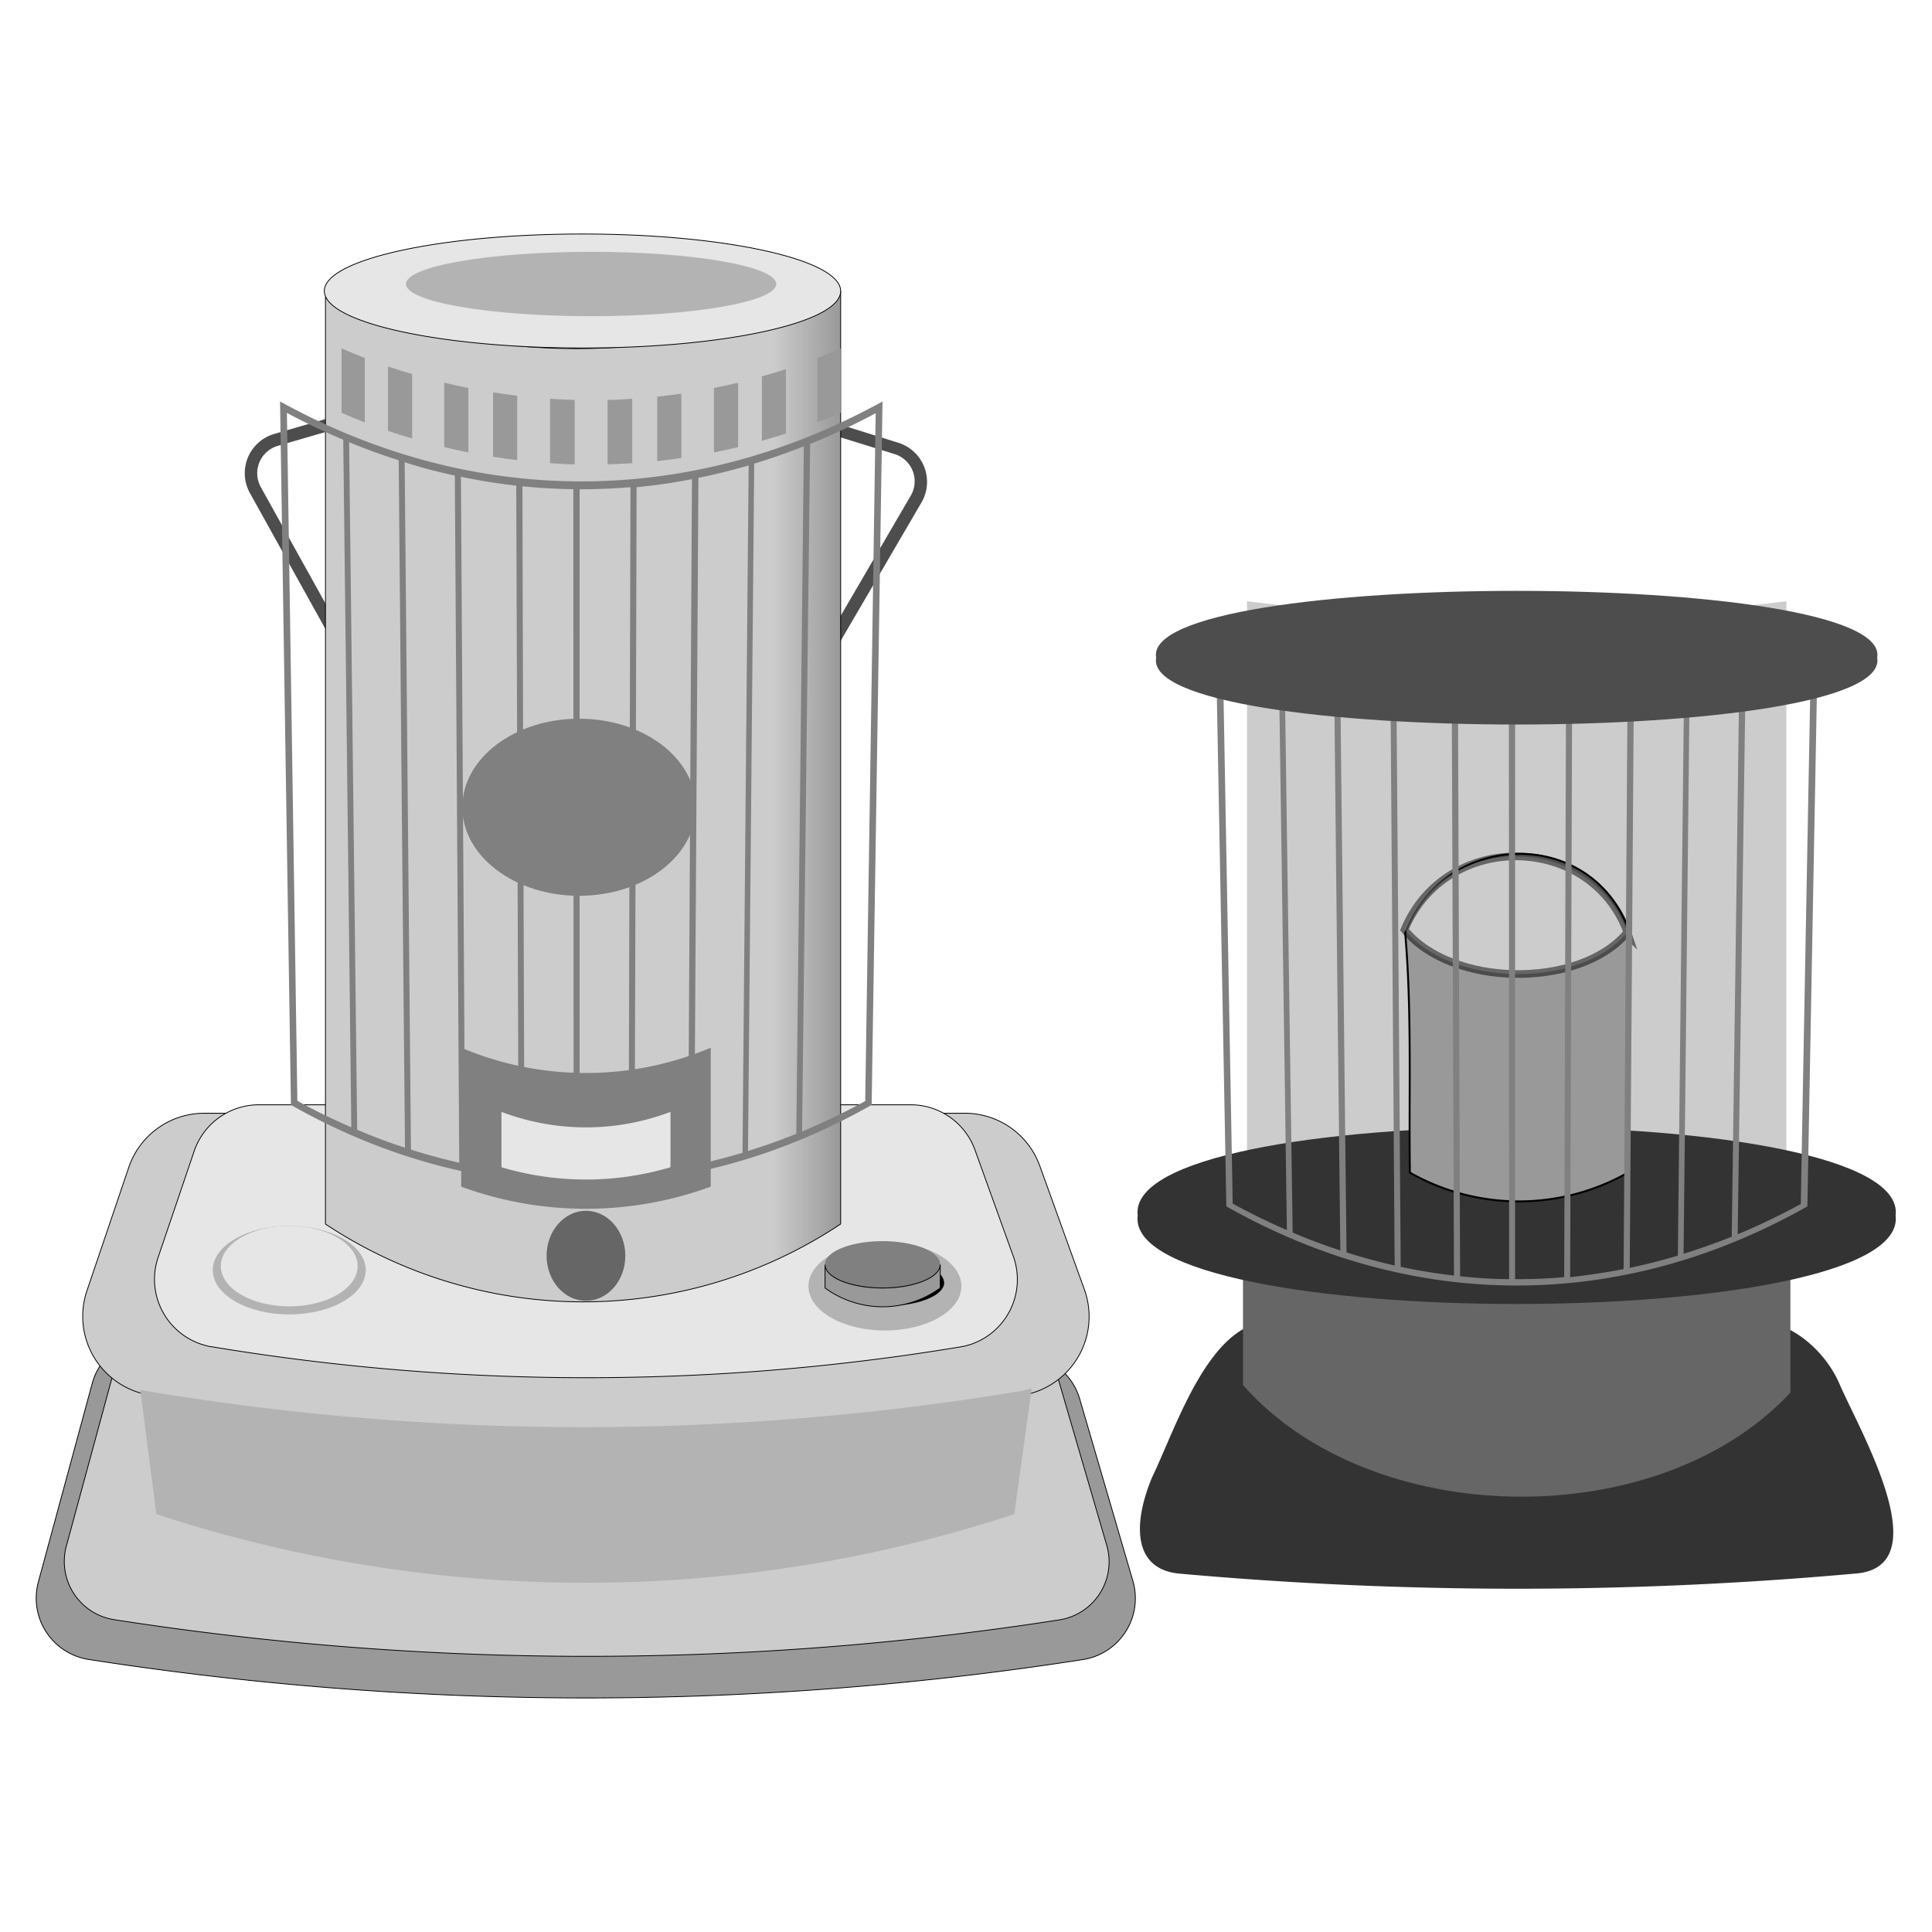 <svg xmlns="http://www.w3.org/2000/svg" xmlns:xlink="http://www.w3.org/1999/xlink" viewBox="0 0 240 240"><defs><linearGradient id="a" x1="40.43" y1="98.97" x2="104.43" y2="98.97" gradientUnits="userSpaceOnUse"><stop offset="0.87" stop-color="#ccc"/><stop offset="1" stop-color="#999"/></linearGradient></defs><rect width="240" height="240" fill="none"/><path d="M11.46,171.84,4.77,196.5A7.7,7.7,0,0,0,11,206.14a402.44,402.44,0,0,0,59.65,4.78,401.94,401.94,0,0,0,63.86-4.76,7.7,7.7,0,0,0,6.22-9.77l-6.6-22.59a7.69,7.69,0,0,0-7.24-5.55l-107.88-2.1A7.73,7.73,0,0,0,11.46,171.84Z" fill="#999" stroke="#000" stroke-miterlimit="10" stroke-width="0.1"/><path d="M14.6,168.63,8.24,192.06a7.32,7.32,0,0,0,6,9.15,382.7,382.7,0,0,0,56.67,4.54,382.09,382.09,0,0,0,60.67-4.52,7.31,7.31,0,0,0,5.9-9.28l-6.26-21.47a7.34,7.34,0,0,0-6.89-5.27l-102.48-2A7.34,7.34,0,0,0,14.6,168.63Z" fill="#ccc" stroke="#000" stroke-miterlimit="10" stroke-width="0.1"/><path d="M128.55,172.94a10.69,10.69,0,0,1-1.53.38,331.46,331.46,0,0,1-58.42,4.43,331,331,0,0,1-50.09-4.47l-.7-.14a9.91,9.91,0,0,1-7-12.83L16,145a9.91,9.91,0,0,1,9.38-6.71h94.47a9.9,9.9,0,0,1,9.32,6.55q2.77,7.68,5.54,15.36A9.91,9.91,0,0,1,128.55,172.94Z" fill="#ccc" stroke="#000" stroke-miterlimit="10" stroke-width="0.1"/><path d="M128.16,172.45,126,188.09a170.73,170.73,0,0,1-106.58,0l-2-15.44.69.14a331,331,0,0,0,50.1,4.47,331.34,331.34,0,0,0,58.41-4.43A10.83,10.83,0,0,0,128.16,172.45Z" fill="#b3b3b3"/><path d="M120.6,167a8,8,0,0,1-1.32.32,283.68,283.68,0,0,1-50.08,3.8,284.74,284.74,0,0,1-42.95-3.83c-.2,0-.4-.07-.6-.12a8.5,8.5,0,0,1-6-11L24.12,143a8.49,8.49,0,0,1,8-5.76h81a8.49,8.49,0,0,1,8,5.62l4.74,13.16A8.5,8.5,0,0,1,120.6,167Z" fill="#e6e6e6" stroke="#000" stroke-miterlimit="10" stroke-width="0.1"/><ellipse cx="35.93" cy="157.78" rx="9.5" ry="5.5" fill="#b3b3b3"/><ellipse cx="35.93" cy="157.28" rx="8.5" ry="5" fill="#e6e6e6"/><ellipse cx="109.93" cy="159.78" rx="9.5" ry="5.5" fill="#b3b3b3"/><path d="M103.45,152.28a.68.68,0,0,0,0,.2v-.2Z" fill="#c1272d"/><path d="M117.43,152.28v.2a1.34,1.34,0,0,0,0-.2Z" fill="#c1272d"/><path d="M117.29,159.33c0,1.6-3.21,2.9-7.16,2.9s-7.16-1.3-7.16-2.9a1.23,1.23,0,0,1,0-.19c.24-1.51,3.34-2.71,7.14-2.71s6.9,1.2,7.14,2.71A1.23,1.23,0,0,1,117.29,159.33Z"/><path d="M116.8,157.08c0,1.6-3.2,2.9-7.16,2.9s-7.15-1.3-7.15-2.9a1.21,1.21,0,0,1,0-.19c.25-1.51,3.35-2.71,7.14-2.71s6.9,1.2,7.15,2.71A1.21,1.21,0,0,1,116.8,157.08Z" fill="gray"/><path d="M116.8,157.08V160a12.14,12.14,0,0,1-14.31,0v-2.9c0,1.6,3.2,2.9,7.15,2.9S116.8,158.68,116.8,157.08Z" fill="#999" stroke="#000" stroke-miterlimit="10" stroke-width="0.1"/><path d="M70.77,99.55A5.21,5.21,0,0,1,68.56,99L47.4,88.79a5.05,5.05,0,0,1-2.23-2.11L31.05,61.26a5.08,5.08,0,0,1,3-7.35L70.88,43.2a5.13,5.13,0,0,1,2.93,0L111.59,55a5.09,5.09,0,0,1,2.88,7.42L99.05,88.82a5,5,0,0,1-2.74,2.25l-23.88,8.2A5.26,5.26,0,0,1,70.77,99.55Zm1.53-55a3.64,3.64,0,0,0-1,.14L34.5,55.39a3.54,3.54,0,0,0-2.1,5.12L46.52,85.93a3.55,3.55,0,0,0,1.55,1.47L69.24,97.64a3.47,3.47,0,0,0,2.68.16l23.89-8.19A3.56,3.56,0,0,0,97.72,88l15.42-26.43a3.54,3.54,0,0,0-2-5.16L73.35,44.71A3.48,3.48,0,0,0,72.3,44.55Z" fill="#4d4d4d"/><path d="M104.43,36.21V152.05a57.78,57.78,0,0,1-64,0V36.93A79.52,79.52,0,0,0,72.31,43.3,79.49,79.49,0,0,0,104.43,36.21Z" stroke="#000" stroke-miterlimit="10" stroke-width="0.1" fill="url(#a)"/><path d="M104.43,36.16h0c0,3.91-14.37,7.07-32.07,7.07-16.64,0-30.32-2.8-31.91-6.38a1.74,1.74,0,0,1-.16-.7c0-3.91,14.36-7.08,32.07-7.08S104.43,32.25,104.43,36.16Z" fill="#e6e6e6" stroke="#000" stroke-miterlimit="10" stroke-width="0.1"/><ellipse cx="71.93" cy="100.28" rx="14.5" ry="11" fill="gray"/><ellipse cx="73.43" cy="35.28" rx="23" ry="4" fill="#b3b3b3"/><path d="M45.32,52.47c-1-.38-1.93-.77-2.89-1.19v-8c1,.42,1.92.81,2.89,1.19Z" fill="#999"/><path d="M51.2,54.47c-1-.29-2-.61-3-.94v-8c1,.33,2,.65,3,.94Z" fill="#999"/><path d="M58.18,56.2c-1-.2-2-.42-3-.66v-8c1,.24,2,.46,3,.66Z" fill="#999"/><path d="M64.25,57.16c-1-.12-2-.26-3-.42v-8c1,.16,2,.3,3,.42Z" fill="#999"/><path d="M71.39,57.68c-1,0-2-.08-3.06-.14v-8c1,.06,2,.11,3.06.14Z" fill="#999"/><path d="M78.54,57.54c-1,.06-2.05.11-3.07.14v-8c1,0,2-.08,3.07-.14Z" fill="#999"/><path d="M84.64,56.9c-1,.14-2,.27-3,.38v-8c1-.11,2-.24,3-.38Z" fill="#999"/><path d="M91.69,55.54c-1,.24-2,.46-3,.66v-8c1-.2,2-.42,3-.66Z" fill="#999"/><path d="M97.64,53.86c-1,.32-2,.62-3,.9v-8c1-.28,2-.58,3-.9Z" fill="#999"/><path d="M104.43,51.28c-1,.42-1.92.81-2.89,1.19v-8c1-.38,1.93-.77,2.89-1.19Z" fill="#999"/><path d="M34.79,49.87l1.35,87.39c23.13,13.12,49,13.12,72.14,0l1.35-87.39C85.64,63.11,58.78,63.11,34.79,49.87Zm2.15,86.87Q36.3,94,35.64,51.29q3.45,1.85,7,3.33l1,85.42C41.4,139.05,39.15,138,36.94,136.74Zm13.37,5.83c-2-.65-4-1.4-5.94-2.23l-1-85.41q3.06,1.26,6.16,2.25Q49.9,99.89,50.31,142.57Zm6.74,1.87c-2-.46-4-1-6-1.63l-.78-85.39q3.1,1,6.23,1.65Q56.78,101.75,57.05,144.44Zm7.37,1.25q-3.33-.39-6.63-1.09-.27-42.69-.53-85.37c2.28.47,4.58.84,6.87,1.1Q64.28,103,64.42,145.69Zm6.84.44q-3.06,0-6.1-.36Q65,103.09,64.9,60.41c2.11.21,4.21.33,6.32.36Q71.24,103.45,71.26,146.13Zm6.83-.25q-3,.27-6.09.25,0-42.67,0-85.35,3.17,0,6.32-.26Q78.2,103.2,78.09,145.88Zm7.39-1q-3.32.65-6.65,1,.14-42.68.25-85.36c2.3-.22,4.6-.54,6.88-1Zm6.76-1.68q-3,.9-6,1.53.26-42.69.52-85.37c2.09-.42,4.17-.94,6.24-1.54Q92.61,100.47,92.24,143.16Zm6.68-2.35q-3,1.2-6,2.13.39-42.69.77-85.39,3.1-.93,6.17-2.15Q99.4,98.11,98.92,140.81Zm8.56-4.07a82.76,82.76,0,0,1-7.84,3.78q.49-42.71,1-85.41a84.43,84.43,0,0,0,8.14-3.82Q108.14,94,107.48,136.74Z" fill="gray"/><path d="M88.29,147.41a45.05,45.05,0,0,1-31,0V130.15a39.82,39.82,0,0,0,31,0Z" fill="gray"/><path d="M83.29,145a36.92,36.92,0,0,1-21,0v-6.88a29.59,29.59,0,0,0,21,0Z" fill="#e6e6e6"/><ellipse cx="72.79" cy="156" rx="4.89" ry="5.59" fill="#666"/><path d="M230.3,195.49a469.74,469.74,0,0,1-83.69,0c-5.73-.46-6-5.92-3.51-11.94,3.07-6.32,7.25-19.88,15.26-19.41h60.18c3.56,0,7.9,3.22,9.88,7.57C230.81,177.4,241.2,194.84,230.3,195.49Z" fill="#333"/><path d="M221.91,149.34a100.7,100.7,0,0,1-67,0V74.69c19.73,2.52,47.63,2.48,67,0Z" fill="#ccc"/><path d="M222.41,173c-16.57,17.76-52.26,17-68-.95V148.28h68Z" fill="#666"/><path d="M235.48,151c1.84,14.65-96,14.65-94.15,0C139.49,136.35,237.33,136.35,235.48,151Z" fill="#333"/><path d="M174.56,115.91c4.72-12.55,22.48-13.35,27.56-.93.24,10.2.06,20.5.11,30.69a27.47,27.47,0,0,1-27.09,0C175,135.77,175.41,125.78,174.56,115.91Z" fill="#999" stroke="#000" stroke-miterlimit="10" stroke-width="0.24"/><path d="M174.47,115.48c5.24-12.52,23.6-12,27.87.84L202,116C196,122.87,180.26,122.62,174.47,115.48Z" fill="#fff" stroke="#000" stroke-miterlimit="10" stroke-width="0.95" opacity="0.5"/><path d="M151,78.14q.68,35.86,1.34,71.72c23.17,13.11,49,13.11,72.18,0q.66-35.87,1.33-71.72C201.81,91.38,175,91.38,151,78.14Zm2.13,71.37q-.63-35.05-1.27-70.12,3.45,1.85,7,3.33.51,35,1,70.09C157.58,151.82,155.33,150.72,153.11,149.51Zm13.39,5.83c-2-.65-4-1.39-5.94-2.23q-.51-35-1-70.08,3.06,1.26,6.16,2.25Q166.1,120.32,166.5,155.34Zm6.75,1.87c-2-.45-4-1-6-1.63q-.39-35-.77-70.06,3.1,1,6.24,1.65Q173,122.18,173.25,157.21Zm7.37,1.25c-2.22-.26-4.44-.62-6.64-1.09q-.25-35-.52-70c2.28.47,4.58.84,6.87,1.1Q180.48,123.44,180.62,158.46Zm6.83.44c-2,0-4.07-.15-6.09-.36q-.13-35-.26-70,3.15.31,6.32.36Zm6.84-.25q-3,.27-6.1.25,0-35,0-70c2.11,0,4.22-.08,6.32-.26Zm7.38-1c-2.21.43-4.42.76-6.64,1l.24-70c2.3-.22,4.59-.54,6.88-1Zm6.76-1.68c-2,.6-4,1.11-6,1.53q.26-35,.5-70c2.09-.42,4.18-.94,6.25-1.54Q208.8,120.91,208.43,155.93Zm6.69-2.35q-3,1.2-6,2.13l.75-70.06c2.07-.62,4.13-1.34,6.18-2.14Q215.61,118.54,215.12,153.58Zm8.58-4.07a80.71,80.71,0,0,1-7.86,3.78l1-70.08A85.56,85.56,0,0,0,225,79.39Q224.34,114.46,223.7,149.51Z" fill="gray"/><path d="M233.19,81.7c2,11.07-91.58,11.07-89.57,0C141.62,70.63,235.2,70.63,233.19,81.7Z" fill="#4d4d4d"/></svg>